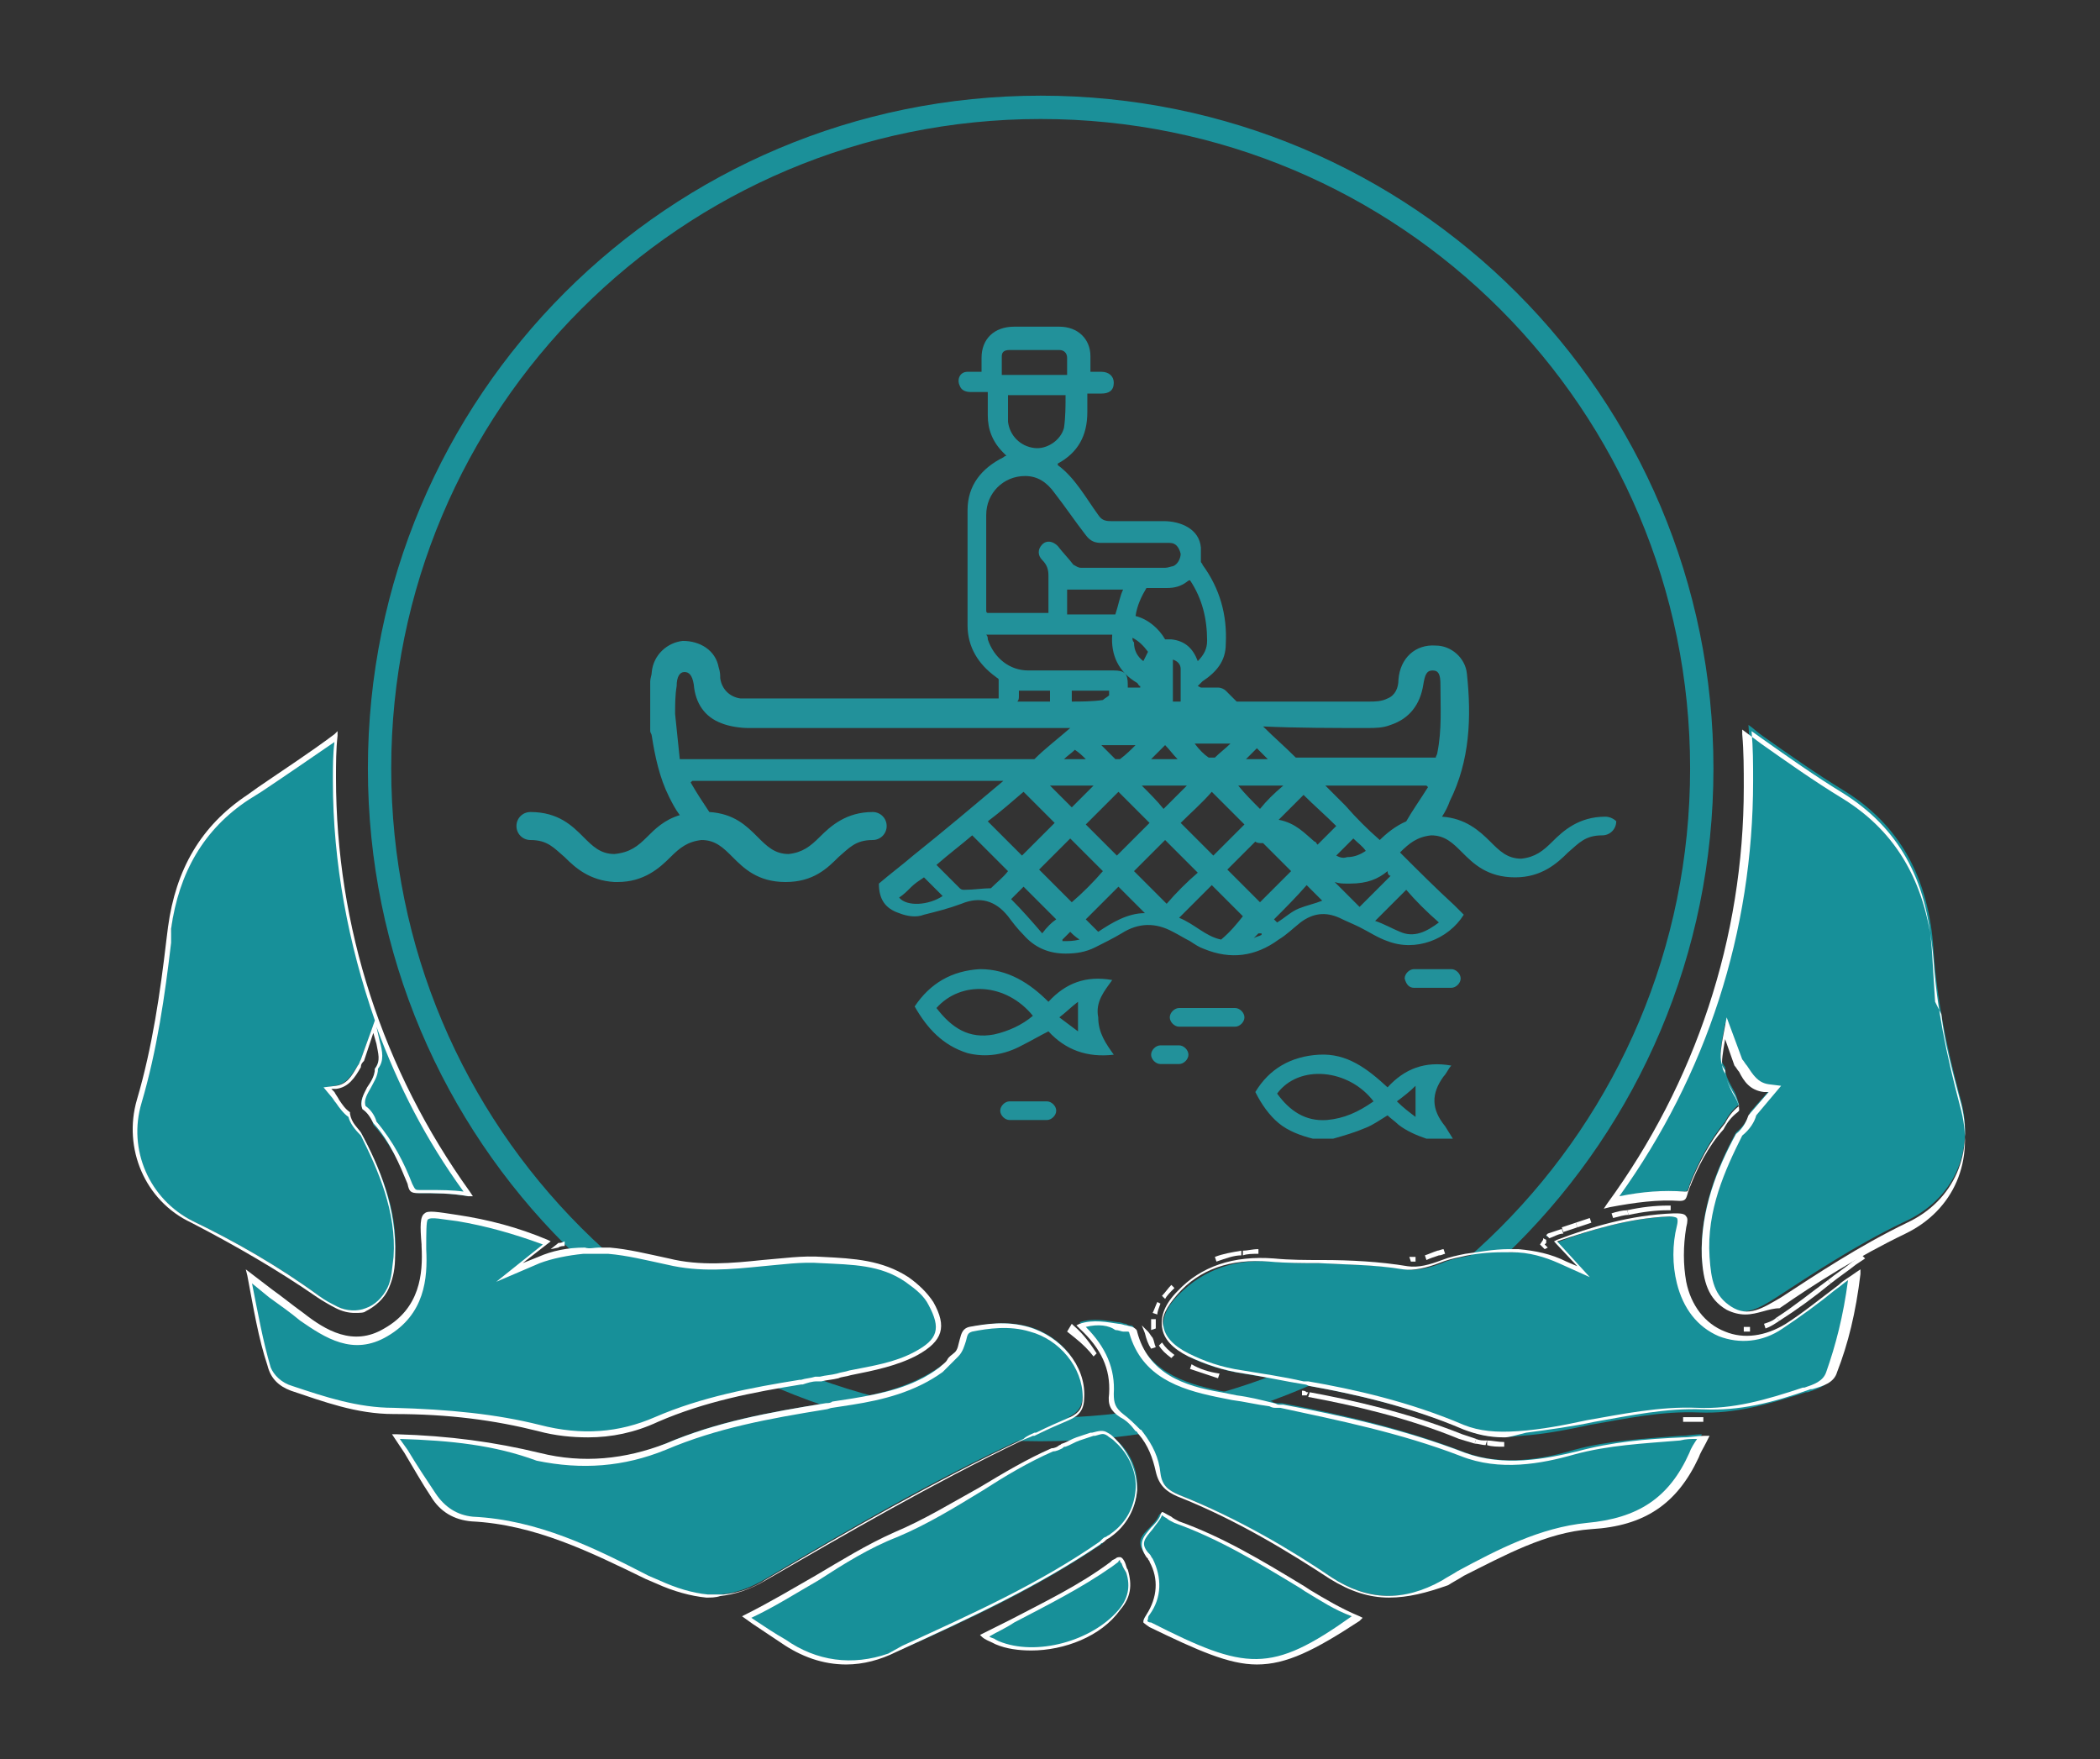 <svg version="1.1" id="Capa_1" xmlns="http://www.w3.org/2000/svg" x="0" y="0" viewBox="0 0 135 113.1" style="enable-background:new 0 0 135 113.1" xml:space="preserve"><rect x="0" y="0" width="135" height="113.1" fill="#333333" stroke="none"/><style>.st0{fill:#22919a}.st2{fill:#179099}.st3{fill:#fff}</style><path class="st0" d="M92.8 69.2c.2-.2.3-.5.5-.7-1.7-.3-3 .2-4.1 1.4-1.3-1.2-2.6-2.2-4.4-2.1-1.8.1-3.2.9-4.1 2.4.4.8.9 1.5 1.5 2s1.4.8 2.2 1h1.3c.7-.2 1.4-.4 2.1-.7.5-.2.9-.5 1.4-.8.2.2.5.4.7.6.5.4 1.2.7 1.8.9h1.7c-.2-.3-.3-.5-.5-.8-.9-1.1-.9-2.1-.1-3.2M85.3 72c-1.4.1-2.4-.6-3.2-1.7 1.4-1.9 4.6-1.6 6.2.5-1 .7-1.9 1.1-3 1.2m5.7-.2c-.4-.3-.8-.6-1.2-1 .4-.3.8-.6 1.2-1v2zM71.5 63c-1.7-.3-3 .2-4.1 1.4-1.2-1.2-2.6-2.1-4.4-2.1-1.8.1-3.2.9-4.2 2.4.8 1.4 1.8 2.5 3.4 3 1.2.3 2.4.1 3.5-.5.6-.3 1.1-.6 1.7-.9 1.1 1.2 2.5 1.7 4.2 1.5-.5-.7-1-1.4-1-2.4-.2-1 .4-1.7.9-2.4m-7.6 3.5c-1.6.3-2.7-.4-3.7-1.7 1.6-1.8 4.5-1.6 6.2.5-.7.6-1.6 1-2.5 1.2m5.4-.2-1.2-.9c.4-.3.8-.7 1.2-1v1.9zM75.8 66h3.6c.3 0 .6-.3.6-.6s-.3-.6-.6-.6h-3.6c-.3 0-.6.3-.6.6s.3.6.6.6M90.9 63.5h2.4c.3 0 .6-.3.6-.6s-.3-.6-.6-.6h-2.4c-.3 0-.6.3-.6.6.1.4.3.6.6.6M64.3 71.4c0 .3.3.6.6.6h2.4c.3 0 .6-.3.6-.6s-.3-.6-.6-.6h-2.4c-.3 0-.6.3-.6.6M74.6 68.4h1.2c.3 0 .6-.3.6-.6s-.3-.6-.6-.6h-1.2c-.3 0-.6.3-.6.6s.3.6.6.6M103.2 52.5c-1.7 0-2.7.9-3.4 1.6-.6.6-1.1 1-2 1.1-.9 0-1.4-.5-2-1.1-.7-.7-1.6-1.5-3.1-1.6.2-.3.4-.7.5-1 1.3-2.6 1.4-5.4 1.1-8.2-.1-1-1-1.8-2-1.8-1.3-.1-2.3.8-2.4 2.2 0 .5-.2 1-.7 1.2-.4.2-.8.2-1.2.2h-8.5l-.7-.7c-.1-.1-.3-.2-.5-.2h-1.1l-.2-.1.3-.3c.9-.6 1.5-1.3 1.5-2.4.1-1.9-.4-3.6-1.5-5.1 0-.1-.1-.1-.1-.2v-.9c-.1-1.2-1.3-1.7-2.4-1.7h-3.4c-.4 0-.6-.1-.8-.4-.8-1.1-1.5-2.4-2.6-3.2v-.1c1.3-.7 1.9-1.8 1.9-3.3v-1.2h.9c.5 0 .8-.2.8-.7 0-.4-.3-.7-.8-.7h-.7v-1c0-1.1-.8-1.9-2-1.9h-2.9c-1.3 0-2.1.8-2.1 2v.9h-.9c-.5 0-.7.5-.5.9.1.3.4.4.7.4h1.1v1.5c0 .9.3 1.7 1 2.4l.2.2c-.1 0-.2.1-.2.1-1.4.7-2.3 1.8-2.3 3.4v7.4c0 1.4.7 2.5 1.8 3.3.1.1.2.1.2.2v1.2H47.6c-.7-.1-1.2-.6-1.3-1.3 0-.2 0-.4-.1-.7-.2-1.1-1.2-1.7-2.3-1.7-1 .1-1.9.9-2 2 0 .2-.1.4-.1.6V47c0 .1.1.2.1.3.2 1.3.5 2.7 1.1 3.9.2.4.4.8.7 1.2-1 .3-1.6.9-2.1 1.4-.6.6-1.1 1-2.1 1.1-.9 0-1.4-.5-2-1.1-.7-.7-1.6-1.6-3.4-1.6-.5 0-.9.4-.9.9s.4.9.9.9c1.1 0 1.5.5 2.2 1.1.7.7 1.6 1.5 3.2 1.6h.2c1.7 0 2.7-.9 3.4-1.6.6-.6 1.1-1 2-1.1.9 0 1.4.5 2 1.1.7.7 1.6 1.6 3.4 1.6s2.7-.9 3.4-1.6c.7-.6 1.1-1.1 2.2-1.1.5 0 .9-.4.9-.9s-.4-.9-.9-.9c-1.7 0-2.7.9-3.4 1.6-.6.6-1.1 1-2 1.1-.9 0-1.4-.5-2-1.1-.7-.7-1.5-1.5-3.1-1.6-.4-.6-.8-1.2-1.2-1.9l.1-.1h20c-1.9 1.6-3.8 3.2-5.8 4.8-.7.6-1.5 1.2-2.2 1.8 0 1 .4 1.6 1.3 1.9.5.2 1.1.3 1.6.1.8-.2 1.6-.4 2.4-.7 1.2-.5 2.2-.2 3 .8.3.4.6.8 1 1.2.7.8 1.6 1.2 2.7 1.2.7 0 1.3-.1 1.9-.4.6-.3 1.2-.6 1.7-.9 1.1-.7 2.2-.7 3.3-.1.4.2.7.4 1.1.6.3.2.6.4.9.5 1.7.7 3.3.5 4.8-.6.5-.3.9-.7 1.4-1.1.8-.6 1.6-.7 2.5-.3.4.2.9.4 1.3.6.6.3 1.2.7 1.8.9 1.8.7 3.9-.1 4.9-1.7l-.6-.6c-1.2-1.1-2.3-2.2-3.5-3.4.6-.6 1.1-1 2-1.1.9 0 1.4.5 2 1.1.7.7 1.6 1.6 3.4 1.6 1.7 0 2.7-.9 3.4-1.6.7-.6 1.1-1.1 2.2-1.1.5 0 .9-.4.9-.9.1.1-.2-.3-.7-.3M85.9 55l1.1-1.1c.3.3.6.5.8.8-.3.2-.7.4-1.2.4-.3.1-.5 0-.7-.1M83 56l-2 2-2.1-2.1 1.8-1.8c.1.1.3.1.4.1h.1L83 56m-13.2-3 2.1-2.1 2 2-2.1 2.1-2-2m1.1 3c-.6.7-1.3 1.4-2 2l-2.1-2.1 2-2 2.1 2.1m-2-10.9v-.7h2.4v.3c-.1.1-.3.2-.4.3-.7.1-1.4.1-2 .1m2.8-5.6h-3.1v-1.6h3.6c-.2.4-.3 1-.5 1.6m1.1 1.5c.4.2.7.5 1 .9l-.3.6c-.4-.3-.6-.7-.6-1.2-.1-.1-.1-.2-.1-.3m17.6 11.8c-.7.3-1.3.8-1.7 1.2-.8-.7-1.5-1.4-2.2-2.2l-1.3-1.3h6.5l.1.1c-.5.8-1 1.5-1.4 2.2m-5.9 1.3c-.6-.5-1.2-1.2-2.3-1.4l1.6-1.6c.7.7 1.4 1.3 2.1 2l-1.2 1.2c-.1-.1-.1-.2-.2-.2M81 52c-.5-.5-1-1-1.4-1.5h2.9c-.6.5-1.1 1-1.5 1.5m-9.3-3.2-.9-.9H73c-.3.3-.6.6-1 .9h-.3zm5.1-1h2.3c-.3.3-.7.6-1 .9h-.4c-.3-.2-.6-.5-.9-.9m3.3 1 .7-.7.7.7h-1.4zm-4.4 0H74l.9-.9c.3.3.5.6.8.9m-5.9 0h-1.4c.2-.2.5-.4.7-.6.3.2.5.4.7.6m3.6 1.7h2.9L74.8 52c-.4-.5-.9-1-1.4-1.5m4.5.4L80 53l-2 2-2.1-2.1c.6-.6 1.4-1.3 2-2m10-4.1c.5 0 1 0 1.5-.2 1.2-.4 1.9-1.3 2.1-2.6.1-.6.2-.9.6-.9.4 0 .5.3.5.9 0 1.5.1 2.9-.2 4.4 0 .1-.1.2-.1.3h-9c-.7-.7-1.4-1.3-2.1-2 2.2.1 4.5.1 6.7.1m-12.5-1.7v-2.7c.3.1.5.3.5.6v2.1h-.5m2.2-3.9c0 .5-.2.9-.6 1.3-.3-.8-.8-1.3-1.7-1.4h-.4c-.4-.7-1.1-1.3-1.9-1.5.1-.7.4-1.3.7-1.8H75c.5 0 .9-.1 1.3-.4 0 0 .1-.1.2-.1.8 1.2 1.1 2.5 1.1 3.9m-9.2-13.7c-.2.8-1.1 1.4-1.9 1.3-.9-.1-1.6-.8-1.7-1.7v-1.7h3.7c0 .7 0 1.4-.1 2.1m-4-3.4v-1.2c0-.3.2-.4.5-.4h3.2c.3 0 .5.2.5.5v1.1h-4.2zm-1 15.1v-6.1c0-1.4 1.1-2.5 2.5-2.5.8 0 1.4.4 1.9 1.1.7.9 1.3 1.8 2 2.7.3.4.6.5 1 .5h4.4c.4 0 .6.3.7.7 0 .3-.2.7-.5.8-.1 0-.3.1-.5.1h-5.4c-.2 0-.3-.1-.5-.2-.3-.4-.7-.8-1-1.2-.3-.3-.7-.4-1-.1-.3.3-.3.7 0 1 .3.3.4.6.4 1v2.4h-3.9c-.1 0-.1-.1-.1-.2m.1 1.9c0-.1 0-.2-.1-.3h8.1c-.1 1.3.4 2.4 1.6 3.1.1.1.1.2.2.2v.1h-.8V44c0-.7-.2-.9-.9-.9h-5.5c-1.2 0-2.2-.8-2.6-2m2 3.6v-.3h2v.7h-2.1c.1-.1.1-.2.1-.4m-21.8 4.1c-.1-1-.2-1.9-.3-2.9 0-.6 0-1.2.1-1.8 0-.6.2-.9.5-.9s.5.2.6.8c.1 1.2.7 2.1 1.8 2.5.5.2 1.2.3 1.7.3h20.7c-.8.7-1.6 1.3-2.3 2H43.7zm26.6 1.7-1.4 1.4-1.4-1.4h2.8zm-4.5.4 2 2-2.1 2.1-2.2-2.2c.8-.6 1.6-1.3 2.3-1.9m-8 6.8c.3-.2.5-.4.8-.7.2-.2.5-.4.8-.6l1.2 1.2c-.9.6-2.3.7-2.8.1m5.9-.6c-.5 0-1.1.1-1.7.1-.1 0-.2 0-.3-.1l-1.5-1.5c.8-.7 1.6-1.3 2.3-1.9l2.3 2.3c-.3.4-.7.7-1.1 1.1M67 60c-.6-.7-1.3-1.5-2-2.2l.8-.8 2.1 2.1c-.3.2-.6.5-.9.9m1.3.5v-.1l.5-.5c.2.2.3.3.6.5-.4.1-.7.1-1.1.1m2.3-.6-.8-.8 2.1-2.1 1.7 1.7c-1.1 0-2.1.6-3 1.2m4.4-1.8L72.9 56l2-2 2.1 2.1c-.7.6-1.4 1.3-2 2m3.5 2.3c-1-.2-1.7-1-2.7-1.4l2.1-2.1 2 2c-.4.5-.8 1-1.4 1.5m2.1-.1.3-.3h.2v.1c-.2.1-.3.1-.5.2m2.9-1.9c-.5.2-.9.6-1.4.9l-.2-.2c.7-.7 1.4-1.4 2.1-2.2l1 1c-.5.2-1 .3-1.5.5m9 .9c-.8.6-1.6 1-2.5.6-.5-.2-1-.5-1.6-.7l2-2c.6.7 1.3 1.4 2.1 2.1m-3.1-3-2 2-1.6-1.6c.3.1.5.1.8.1h.2c1.1 0 1.8-.3 2.4-.8 0 .2.1.3.2.3"/><path d="M109.4 49.4c0 23.5-19 42.5-42.5 42.5s-42.5-19-42.5-42.5 19-42.5 42.5-42.5 42.5 19 42.5 42.5z" style="fill:none;stroke:#1b9099;stroke-width:1.5;stroke-miterlimit:10"/><path class="st2" d="M21.7 84c.6.3 1.3.4 1.9.1.6-.2 1.1-.7 1.4-1.4.3-.6.3-1.3.4-2 .2-3-1-5.6-2.2-7.9-.3-.3-.7-.7-.8-1.2-.3-.2-.6-.5-.8-.9-.1-.2-.2-.3-.3-.4l-.3-.4.5-.1c.8-.1 1.1-.7 1.5-1.3.1-.1.2-.3.2-.4l.8-2.2.2 1c.2.7.3 1.2-.1 1.8 0 .5-.3.9-.5 1.3-.3.5-.5.8-.3 1.3.3.2.6.5.7 1 1.1 1.2 1.8 2.7 2.3 3.9.2.4.2.5.6.5 1 0 2.1 0 3.2.2-5.6-7.8-8.6-17-8.6-26.7 0-.9 0-1.8.1-2.7-1.6 1.2-3.3 2.3-4.9 3.4l-.7.4c-2.9 2-4.6 4.7-5 8.4l-.1.8c-.4 3.4-.8 6.9-1.9 10.3-.9 3.1.5 6.3 3.4 7.7 2.7 1.3 5.5 2.9 8.1 4.8.3.3.7.5 1.2.7"/><path class="st3" d="M22.8 84.4c-.4 0-.8-.1-1.2-.3-.4-.2-.9-.5-1.2-.7-2.6-1.8-5.4-3.4-8.1-4.8-3-1.4-4.4-4.8-3.5-7.9 1-3.4 1.5-6.9 1.9-10.3l.1-.8c.5-3.7 2.1-6.5 5.1-8.5l.7-.5c1.6-1.1 3.3-2.2 4.9-3.4l.2-.2v.3c-.1.9-.1 1.8-.1 2.7 0 9.6 3 18.8 8.6 26.6l.2.3h-.3c-1.1-.2-2.1-.2-3.2-.2-.5 0-.6-.1-.7-.6-.5-1.2-1.1-2.7-2.2-3.9-.2-.4-.4-.7-.7-.9-.2-.5.1-1 .3-1.4.2-.3.5-.7.5-1.2.4-.5.2-1 .1-1.6l-.2-.7-.6 1.8c-.1.1-.2.2-.2.4-.4.7-.8 1.3-1.6 1.4h-.3l.2.2c.1.2.2.3.3.5.2.3.4.6.7.8v.1c.1.6.5.9.7 1.2 1.2 2.2 2.3 4.9 2.2 7.9 0 .8-.1 1.4-.4 2.1-.3.7-.9 1.2-1.5 1.5-.1.1-.4.1-.7.1m-1.3-36.7c-1.6 1.1-3.2 2.2-4.7 3.2l-.8.5c-2.9 1.9-4.5 4.7-5 8.3v.9c-.4 3.4-.9 6.9-1.9 10.3-.9 3 .5 6.2 3.3 7.6 2.7 1.3 5.5 2.9 8.1 4.8.4.3.8.5 1.2.7.6.3 1.3.3 1.8.1.6-.2 1.1-.7 1.4-1.3.3-.6.3-1.3.4-2 .2-2.9-1-5.6-2.1-7.8-.4-.4-.7-.8-.8-1.2-.3-.2-.6-.6-.8-.9-.1-.1-.2-.3-.3-.4l-.5-.6.8-.1c.7-.1 1-.6 1.4-1.3.1-.1.1-.2.2-.4l.9-2.5c-1.7-4.9-2.7-10.1-2.7-15.4 0-.9 0-1.7.1-2.5m6.1 28.8c.7 0 1.5 0 2.2.1-2.4-3.3-4.2-6.8-5.6-10.6l.2.9c.2.7.3 1.3-.1 1.8 0 .5-.3.9-.5 1.3-.3.5-.4.8-.3 1.1.3.2.6.6.7 1 1.1 1.3 1.8 2.7 2.3 4 .2.4.2.4.5.4h.6"/><path class="st2" d="M18.7 89.2c2.1.7 4.2 1.4 6.6 1.5 3.6.1 6.6.4 9.3 1.1 2.7.7 5.2.5 7.5-.5 3-1.3 6.2-1.9 9.3-2.4h.1c.3-.1.6-.1.9-.2h.3c.4-.1.7-.1 1.1-.2.3-.1.5-.1.8-.2 1.5-.3 2.9-.5 4.3-1.3 1.5-.8 1.8-1.7.9-3.2-.3-.6-.8-1.1-1.5-1.5-1.6-1.1-3.5-1.2-5.4-1.3-1.3-.1-2.6.1-3.8.2-2 .2-4 .4-6.1-.1-1.4-.3-2.6-.6-3.8-.7h-1.6c-1 .1-2 .3-2.9.6l-1.9.8 2.4-1.9c-2-.8-3.9-1.3-5.8-1.6-1.1-.2-1.8-.3-2-.1-.2.2-.2.8-.1 1.9v.1c.1 1.8-.1 4.1-2.5 5.4-2.2 1.2-3.9.1-5.4-1-.8-.6-1.7-1.3-2.6-2L16 82c.4 2.1.7 3.9 1.3 5.8.2.7.7 1.2 1.4 1.4"/><path class="st3" d="M37.8 92.4c-1 0-2.1-.1-3.2-.4-2.8-.7-5.7-1.1-9.3-1.1-2.4 0-4.5-.8-6.6-1.5-.8-.3-1.3-.8-1.5-1.6-.6-1.8-.9-3.7-1.3-5.8l-.1-.4 1.7 1.3c.7.5 1.3 1 2 1.5 1.4 1.1 3.2 2.2 5.2 1 2.3-1.3 2.5-3.5 2.4-5.3V80c-.1-1.2-.1-1.8.2-2 .2-.2.8-.1 2.1.1 2 .3 3.9.8 5.8 1.6l.2.1-1.8 1.4 1-.4c.9-.4 1.9-.6 3-.6.3.1.6 0 .9 0h.7c1.2.1 2.4.4 3.8.7 2 .5 4.1.3 6 .1 1.3-.1 2.6-.3 3.9-.2 2 .1 3.8.2 5.5 1.3.7.5 1.2 1 1.6 1.6.9 1.6.6 2.5-1 3.4-1.3.7-2.8 1-4.3 1.3-.3.1-.6.1-.8.2-.4.1-.7.1-1.1.2h-.3c-.3 0-.6.1-.9.2h-.1c-3.1.5-6.2 1.1-9.2 2.4-1.5.7-3 1-4.5 1m-19-3.3c2.1.7 4.2 1.4 6.5 1.4 3.6.1 6.6.4 9.4 1.1 2.7.7 5.1.5 7.4-.5 3-1.3 6.2-1.9 9.3-2.4h.1c.3-.1.6-.1.9-.2h.3c.4-.1.7-.1 1.1-.2.3-.1.5-.1.8-.2 1.5-.3 2.9-.5 4.2-1.2 1.5-.8 1.7-1.5.9-3-.3-.6-.8-1-1.5-1.5-1.6-1.1-3.4-1.1-5.4-1.2-1.3-.1-2.6.1-3.8.2-2 .2-4 .4-6.1-.1-1.4-.3-2.6-.6-3.8-.7h-1.6c-1 .1-2 .3-2.8.6l-2.8 1.2 3-2.4c-1.9-.7-3.7-1.2-5.5-1.5-.9-.1-1.7-.3-1.9-.1-.1.1-.1.9-.1 1.8v.1c.1 1.9-.1 4.2-2.5 5.6-2.2 1.3-4 .1-5.6-1-.6-.5-1.3-1-2-1.5l-1.1-.9c.4 2 .7 3.7 1.2 5.4.2.5.7 1 1.4 1.2z"/><path class="st2" d="M36 80c.1 0 .3-.1.4-.1-.2.1-.3.1-.4.1z"/><path class="st3" d="m35.4 80.3.5-.4c.1 0 .2 0 .4-.1v.3c-.1 0-.3 0-.4.1l-.5.1z"/><path class="st2" d="M66.2 85.3c-1.4-.4-2.7-.2-3.8 0-.4.1-.4.3-.5.7-.1.3-.2.7-.4.9-.1.1-.3.2-.4.4-.2.2-.3.4-.6.5-1.8 1.3-3.9 1.8-5.7 2.1l-1.3.2c-.1 0-.3.1-.4.1-3.7.6-7.1 1.2-10.3 2.6-2.6 1.1-5.4 1.3-8.2.7-2.9-.7-5.8-1-9.2-1.2l.6 1c.6 1 1.2 1.9 1.8 2.8.6 1 1.4 1.5 2.5 1.5 4.1.2 7.7 2 11.2 3.7l.7.3c1.1.5 2.1.8 3.1.9h1c1-.1 1.9-.4 2.9-1 5.2-3.1 10.7-6.3 16.5-9 .2-.2.5-.3.7-.4h.1c.8-.4 1.5-.7 2.2-1 .6-.3.9-.7.9-1.4.1-2-1.4-3.8-3.4-4.4"/><path class="st3" d="M45.4 102.7c-1-.1-2.1-.4-3.2-.9l-.7-.3c-3.5-1.7-7.1-3.5-11.2-3.7-1.1-.1-2-.6-2.6-1.6-.6-.9-1.1-1.8-1.7-2.8l-.8-1.2h.3c3.4.1 6.3.5 9.2 1.2 2.8.7 5.5.4 8.1-.6 3.3-1.4 6.6-2 10.3-2.6.1 0 .3 0 .4-.1l1.3-.2c1.8-.3 3.9-.7 5.6-2 .2-.2.4-.3.5-.5.1-.2.3-.3.4-.4.3-.2.3-.6.4-.9.1-.4.2-.7.6-.8 1.1-.2 2.4-.4 3.8 0 2.1.6 3.7 2.5 3.6 4.5 0 .8-.3 1.2-1 1.5-.7.3-1.4.6-2.2 1h-.1c-.2.1-.5.2-.7.3-5.8 2.8-11.3 6-16.5 9-1 .6-2 .9-2.9 1-.3.1-.6.1-.9.1M25.7 92.5l.5.7c.6 1 1.2 1.9 1.8 2.8.6.9 1.4 1.4 2.4 1.5 4.2.2 7.8 2 11.3 3.8l.7.3c1.1.5 2.1.8 3.1.9h1c1-.1 1.9-.4 2.8-1 5.2-3.1 10.8-6.3 16.5-9 .2-.2.5-.3.7-.4h.1c.8-.4 1.5-.7 2.2-1 .6-.3.8-.6.8-1.3 0-1.9-1.5-3.7-3.4-4.2-1.3-.4-2.7-.2-3.7 0-.3.1-.3.2-.4.6-.1.3-.2.7-.5 1l-.4.4-.6.6c-1.8 1.3-3.9 1.8-5.8 2.1l-1.3.2c-.1 0-.3.1-.4.1-3.7.6-7 1.2-10.3 2.6-2.7 1.1-5.4 1.3-8.3.7-2.7-1-5.5-1.3-8.8-1.4"/><path class="st2" d="M71.4 98.7c1-.7 1.6-1.7 1.7-2.9.1-1.2-.4-2.4-1.3-3.2l-.1-.1c-.1-.1-.3-.2-.4-.3-.3-.2-.5-.2-.9 0h-.1l-.9.3c-.3.1-.6.3-.9.4-.1 0-.1.1-.2.1-.2.1-.4.2-.6.2-1.6.7-3.1 1.6-4.5 2.5-1.8 1.1-3.6 2.1-5.5 3-1.8.7-3.4 1.7-5.1 2.8-1.4.9-2.9 1.8-4.5 2.5.2.1.3.2.5.3l1.8 1.2c2.3 1.5 4.8 1.8 7.4.6 4.5-2 9-4.1 13.1-6.9v-.1c.1-.1.3-.3.5-.4m-13.6 7.1c-.3.1-.6.3-1 .4l1.1-.4h-.1"/><path class="st3" d="M54.4 107c-1.5 0-2.9-.5-4.2-1.4l-1.8-1.2-.7-.5.2-.1c1.6-.8 3.1-1.7 4.5-2.5 1.7-1 3.3-2 5.1-2.8 1.9-.8 3.7-1.9 5.5-2.9 1.5-.9 3-1.8 4.6-2.5.2 0 .4-.1.5-.2.1 0 .1-.1.2-.1.3-.1.6-.3.9-.4l.9-.3h.1c.4-.1.7-.2 1 0 .2.1.3.2.4.3l.1.1c.9.9 1.4 2.1 1.4 3.3-.1 1.2-.7 2.3-1.7 3-.1.1-.2.1-.3.2-.1.1-.2.2-.3.2l-.1.1c-4 2.7-8.3 4.7-13.1 6.9-1 .5-2.1.8-3.2.8m3.6-1.2c4.6-2.1 8.8-4 12.7-6.7l.1-.1c.1-.1.2-.2.3-.2.1-.1.2-.1.3-.2 1-.7 1.5-1.7 1.6-2.8.1-1.1-.4-2.3-1.3-3.1l-.1-.1c-.1-.1-.3-.2-.4-.3-.3-.2-.4-.1-.8 0h-.1l-.9.3c-.3.1-.6.3-.9.4-.1 0-.1 0-.2.1-.2.1-.4.2-.6.2-1.6.7-3.1 1.6-4.5 2.5-1.8 1.1-3.6 2.2-5.5 3-1.8.7-3.4 1.7-5.1 2.8-1.4.8-2.8 1.7-4.3 2.4l.3.2c.6.4 1.2.8 1.9 1.2 2 1.4 4.3 1.7 6.6.9"/><path class="st2" d="m72.4 101.1-.3-.6c-.1-.2-.2-.2-.2-.2s-.1 0-.2.1l-.3.2c-2 1.4-4.2 2.6-6.4 3.7l-1.8.9c.2.2.4.3.6.3.1 0 .1 0 .2.1 2.5 1 6.2 0 7.9-2 .7-.8.9-1.6.5-2.5"/><path class="st3" d="M66.3 106.1c-.8 0-1.6-.1-2.3-.4l-.2-.1c-.2-.1-.5-.2-.7-.4l-.1-.1.2-.1 1.8-.9c2.1-1.1 4.4-2.2 6.4-3.7l.1-.1.2-.1c.1-.1.2-.1.3-.1.1 0 .2.1.3.3.1.2.1.4.2.5.3 1 .2 1.8-.5 2.6-1.2 1.7-3.6 2.6-5.7 2.6m-2.7-.9c.1.1.3.1.4.2l.2.1c2.4 1 6 0 7.7-2 .6-.7.8-1.5.5-2.4-.1-.2-.2-.3-.3-.6-.1-.1-.1-.1-.1-.2 0 0-.1 0-.1.1l-.4.3c-2 1.4-4.2 2.5-6.3 3.6-.6.4-1.1.6-1.6.9"/><path class="st2" d="M73.9 104.5c6.3 3.1 7.8 3.4 13.3-.5-1.2-.4-2.2-1.1-3.2-1.7l-.3-.2c-2.8-1.7-5.3-3.2-8.1-4.2-.2-.1-.3-.2-.5-.3-.1-.1-.4-.3-.5-.3l-.1.1c-.1.3-.4.6-.6.8-.5.5-.9.9-.3 1.7l.1.1c.1.1.1.2.2.3.6 1.1.6 2.4-.2 3.5-.2.3-.2.4-.2.4.1 0 .1.1.4.3"/><path class="st3" d="M80.8 107c-1.8 0-3.8-.9-6.9-2.4-.3-.2-.4-.3-.4-.3 0-.1 0-.2.2-.5.7-1.1.8-2.3.2-3.4 0-.1-.1-.1-.1-.2l-.1-.1c-.6-.9-.2-1.3.3-1.9.2-.2.5-.5.6-.8 0-.1.1-.2.1-.2.1 0 .2.1.6.3.1.1.3.2.5.3 2.8 1 5.3 2.5 8.1 4.2l.3.2c1 .6 2 1.2 3.2 1.7l.2.1-.2.2c-2.9 1.9-4.7 2.8-6.6 2.8m-6.8-2.7c6.1 3.1 7.7 3.3 12.9-.4-1.1-.4-2-1-3-1.6l-.3-.2c-2.8-1.7-5.3-3.2-8.1-4.2-.2-.1-.4-.2-.5-.3-.2-.1-.3-.2-.3-.2-.1.3-.4.6-.6.9-.5.6-.8.9-.3 1.5l.1.1c.1.1.1.2.2.3.6 1.2.6 2.5-.2 3.6-.1.1-.1.2-.1.3-.1.1 0 .2.2.2"/><path class="st2" d="m68.9 85.4-.1.2.4.3c.5.4.9.8 1.2 1.2-.3-.5-.8-1.1-1.5-1.7"/><path class="st3" d="M70.3 87.2c-.3-.4-.7-.8-1.2-1.2l-.5-.4.3-.5.1.1c.7.6 1.1 1.2 1.5 1.8l-.2.2z"/><path class="st2" d="M71.5 89.5c0 .7.1 1 .7 1.4.4.3.7.6 1 1 .1 0 .1.1.2.2.6.7.9 1.6 1.1 2.5.2.9.6 1.2 1.3 1.5 3.8 1.5 7.2 3.6 9.8 5.3 2.3 1.5 4.7 1.6 7.3.2.3-.2.7-.4 1-.6 2.6-1.4 5.3-2.8 8.2-3 3.3-.3 5.4-1.7 6.7-4.6.1-.3.3-.6.5-1 0-.1.1-.1.1-.2-.5 0-.9.1-1.4.1-2.4.2-4.6.3-6.8.9-2 .6-4.7 1.1-7.2.1-3.9-1.5-7.9-2.4-11.6-3.1h-.3c-.1 0-.2 0-.3-.1-.8-.2-1.6-.3-2.4-.5l-1-.2c-2.4-.5-4.7-1.3-5.5-4 0-.1-.1-.2-.2-.2s-.2 0-.3-.1c-.2 0-.3-.1-.5-.1-.8-.1-1.6-.3-2.5 0 1.6 1.5 2.2 2.9 2.1 4.5"/><path class="st3" d="M89.3 102.7c-1.3 0-2.5-.4-3.8-1.2-2.6-1.7-6-3.8-9.8-5.3-.7-.3-1.2-.7-1.4-1.6-.2-.9-.5-1.7-1.1-2.4-.1-.1-.1-.2-.2-.2-.3-.4-.6-.7-1-.9-.6-.4-.8-.8-.7-1.5.1-1.6-.5-2.9-1.9-4.2l-.2-.2.2-.1c.9-.3 1.8-.1 2.5 0 .2 0 .4.1.5.1l.4.1c.2.1.3.2.3.3.7 2.7 3 3.5 5.4 3.9l1 .2c.8.1 1.6.3 2.4.5.1 0 .2.1.3.1h.3c3.8.7 7.8 1.6 11.7 3.1 2.5.9 5.1.4 7.2-.1 2.2-.6 4.4-.8 6.8-.9.5 0 .9-.1 1.4-.1h.3l-.2.4c-.2.4-.4.7-.5 1-1.4 3-3.5 4.4-6.9 4.6-2.9.2-5.6 1.7-8.2 3-.3.2-.7.4-1 .6-1.4.5-2.6.8-3.8.8M69.8 85.3c1.3 1.3 1.9 2.7 1.8 4.3 0 .6.1.9.6 1.3.4.3.7.6 1.1 1 .1 0 .1.1.2.2.6.8 1 1.6 1.1 2.6.1.8.5 1.1 1.2 1.4 3.8 1.5 7.3 3.6 9.8 5.3 2.3 1.5 4.6 1.6 7.1.2.3-.2.7-.4 1-.6 2.6-1.4 5.3-2.8 8.3-3.1 3.3-.3 5.3-1.6 6.6-4.5.1-.3.3-.6.5-.9-.4 0-.7 0-1.1.1-2.4.2-4.6.3-6.8.9-2.1.6-4.8 1.1-7.3.1-3.9-1.5-7.9-2.3-11.6-3.1H82c-.1 0-.2 0-.4-.1-.8-.1-1.6-.3-2.4-.4l-1-.2c-2.4-.5-4.8-1.3-5.6-4.1 0 0 0-.1-.1-.1h-.3c-.1 0-.3-.1-.5-.1-.4-.3-1.1-.4-1.9-.2"/><path class="st2" d="M74.1 86.6c-.1-.2-.2-.4-.2-.6 0-.1-.1-.3-.2-.4.1.4.3.7.4 1"/><path class="st3" d="M74 86.7c-.2-.3-.3-.6-.4-1l-.2-.5.4.4c.1.1.2.3.3.4.1.2.1.4.2.6l-.3.1z"/><path class="st2" d="m101.3 78.8.9-.3-.9.3"/><path class="st3" d="m101.4 78.9-.1-.3.9-.3.1.3-.9.3"/><path class="st2" d="m100.4 79.1-.9.3s-.1 0-.1.1c0 0 .1 0 .1-.1.4-.1.7-.2.9-.3"/><path class="st3" d="m99.6 79.6-.2-.2.1-.1.9-.3.1.3c-.3 0-.6.2-.9.3"/><path class="st2" d="m100.4 79.1.9-.3-.9.3"/><path class="st3" d="m100.5 79.2-.1-.3.9-.3.1.3-.9.3"/><path class="st2" d="m99.2 80 .1-.2v-.2.2l-.1.2.3.3-.3-.3z"/><path class="st3" d="M99.3 80.3 99 80l.2-.3v-.1l.2.1v.2l-.1.1.2.2-.2.1z"/><path class="st2" d="M103.7 78.1c.3-.1.7-.1 1-.2-.3.1-.7.2-1 .2"/><path class="st3" d="m103.7 78.3-.1-.3c.3-.1.7-.2 1-.2l.1.3c-.3 0-.6.1-1 .2"/><path class="st2" d="M114.3 84.8c1.1-.7 2.2-1.6 3.3-2.4-1.1.9-2.2 1.7-3.3 2.4"/><path class="st3" d="m114.4 84.9-.2-.2c1.1-.7 2.2-1.6 3.3-2.4l.2.2c-1.1.9-2.2 1.7-3.3 2.4"/><path class="st2" d="m119.8 80.7-.6.4c-.6.4-1.1.8-1.6 1.2.5-.4 1.1-.8 1.6-1.2l.6-.4z"/><path class="st3" d="m117.7 82.5-.2-.2c.5-.4 1.1-.8 1.6-1.2l.6-.4.2.2-.6.4c-.5.4-1.1.8-1.6 1.2"/><path class="st2" d="M113.5 85.2c.3-.1.6-.3.9-.4-.4.2-.7.3-.9.4"/><path class="st3" d="m113.5 85.4-.1-.3c.3-.1.6-.2.8-.4l.2.2c-.3.2-.6.4-.9.5"/><path class="st2" d="M118 82.8c-1.1.9-2.2 1.7-3.4 2.5-1.3.8-2.7 1-4 .5-1.3-.5-2.3-1.7-2.6-3.3-.3-1.2-.3-2.4 0-3.6.1-.4 0-.5 0-.6 0-.1-.2-.1-.6-.1-2.7.1-5.3.9-7.4 1.7l1.8 1.9-1.4-.6c-1-.4-1.9-.7-3-.7h-.6c-1 0-1.9.1-2.7.3-.5.1-1 .2-1.4.4-.8.3-1.6.5-2.3.4-1.8-.3-3.6-.3-5.4-.4-1 0-2.1 0-3.1-.1-2.5-.2-4.5.5-6.1 2.1-.8.8-1.1 1.5-1 2.2.1.7.7 1.3 1.6 1.8 1 .5 2.2.9 3.5 1.1 1.2.2 2.6.4 3.9.7.1 0 .2 0 .3.1h.1c2.8.5 6.4 1.3 10 2.8 1 .4 2.1.6 3.6.4 1.5-.1 3-.4 4.4-.7 2.3-.4 4.6-.9 7-.8 2.3.1 4.4-.5 6.9-1.3h.1c.6-.2 1.3-.4 1.5-1 .7-1.8 1.1-3.8 1.5-6.3-.5.1-.9.4-1.2.6"/><path class="st3" d="M96.7 92.4c-1 0-1.8-.2-2.6-.5-3.5-1.5-7.1-2.3-9.9-2.8-.1 0-.2-.1-.3-.1-1.3-.2-2.6-.5-3.9-.7-1.4-.2-2.5-.6-3.6-1.1-1-.5-1.6-1.1-1.7-1.9-.1-.7.2-1.5 1-2.3 1.5-1.6 3.6-2.3 6.2-2.1 1 .1 2.1.1 3.1.1 1.8 0 3.7.1 5.5.4.7.1 1.4-.1 2.2-.4.5-.2 1-.3 1.5-.4.8-.1 1.8-.3 2.8-.3h.6c1.1.1 2.1.3 3.1.8l.7.3-1.5-1.6.2-.1c2.1-.8 4.7-1.6 7.5-1.7.4 0 .7 0 .8.2.1.1.1.3 0 .7-.2 1.2-.2 2.4 0 3.5.3 1.5 1.2 2.7 2.5 3.2 1.2.5 2.6.3 3.9-.5 1.1-.7 2.2-1.6 3.4-2.5.3-.3.7-.5 1.1-.8l.3-.2v.3c-.3 2.5-.8 4.5-1.5 6.3-.2.7-.9.9-1.6 1.1h-.1c-2.5.9-4.6 1.4-6.9 1.3-2.4-.1-4.7.4-7 .8-1.4.3-2.9.5-4.4.7-.8.2-1.1.3-1.4.3m-12.6-3.6c2.9.5 6.5 1.3 10 2.8 1 .4 2.1.5 3.5.4 1.5-.1 3-.4 4.4-.7 2.3-.4 4.7-.9 7.1-.8 2.3.1 4.4-.5 6.8-1.3h.1c.6-.2 1.2-.4 1.4-1 .6-1.7 1.1-3.6 1.4-5.9-.3.2-.5.4-.8.6-1.1.9-2.2 1.7-3.4 2.5-1.3.9-2.8 1-4.1.5-1.4-.6-2.3-1.8-2.7-3.4-.3-1.2-.3-2.5 0-3.7.1-.4 0-.5 0-.5s-.1-.1-.5-.1c-2.6.1-5.1.9-7.2 1.6l2.1 2.3-2-.9c-.9-.4-1.9-.7-3-.7h-.6c-.9 0-1.9.1-2.7.3-.5.1-.9.2-1.4.4-.8.3-1.6.5-2.3.4-1.8-.3-3.6-.3-5.4-.4-1 0-2.1 0-3.2-.1-2.5-.2-4.5.5-5.9 2.1-.7.8-1.1 1.5-.9 2.1.1.6.6 1.2 1.6 1.7s2.1.9 3.5 1.1c1.2.2 2.6.4 3.9.7h.3"/><path class="st2" d="M92.8 80.5c-.1 0-.3.1-.4.1-.3.1-.5.2-.8.3.3-.1.5-.2.8-.3.2 0 .3-.1.4-.1"/><path class="st3" d="m91.7 81-.1-.3c.3-.1.5-.2.8-.3.1 0 .3-.1.4-.1l.1.3c-.1 0-.2.1-.4.1-.3.1-.6.2-.8.3"/><path class="st2" d="M107.5 77.6h-.2.2"/><path class="st3" d="m104.7 78.1-.1-.3c.9-.2 1.8-.3 2.6-.3h.2v.3h-.2c-.7 0-1.6.1-2.5.3"/><path class="st2" d="M112.6 85.5h-.4.4"/><path class="st3" d="M112.1 85.6v-.3h.4v.3h-.4"/><path class="st2" d="M84.1 89.6c2.8.5 6.3 1.3 9.7 2.7.3.1.6.2 1 .3-.3-.1-.7-.2-1-.3-3.3-1.4-6.9-2.2-9.7-2.7"/><path class="st3" d="M94.8 92.8c-.3-.1-.7-.2-1-.3-3.4-1.4-7-2.2-9.7-2.7l.1-.3c2.7.5 6.3 1.3 9.8 2.7l.9.3-.1.3z"/><path class="st2" d="m78.3 88.5-1.8-.6 1.8.6"/><path class="st3" d="m78.3 88.6-1.8-.6.1-.3c.5.3 1.1.5 1.8.6l-.1.3z"/><path class="st2" d="M84 89.6c-.1 0-.2-.1-.3-.1.1 0 .2 0 .3.1h.1-.1z"/><path class="st3" d="M84 89.7H83.7v-.3c.1 0 .2 0 .3.1h.1l-.1.2z"/><path class="st2" d="M95.5 92.8c-.2 0-.5-.1-.7-.1.3 0 .5 0 .7.1"/><path class="st3" d="M95.5 92.9c-.2 0-.5-.1-.7-.1l.1-.3c.2.1.4.1.7.1l-.1.3z"/><path class="st2" d="M90.7 81h.5-.5"/><path class="st3" d="m90.7 81.1-.1-.3h.4v.3h-.3"/><path class="st2" d="M109.1 91.3h-.9 1.4-.5"/><path class="st3" d="M109.5 91.4h-1.3v-.3h1.3v.3c.1 0 .1 0 0 0"/><path class="st2" d="M95.5 92.8c.4 0 .7.1 1.1.1-.3-.1-.7-.1-1.1-.1"/><path class="st3" d="M96.7 93c-.4 0-.8 0-1.1-.1v-.3c.3 0 .7.1 1.1.1v.3z"/><path class="st2" d="M74.6 86.4c.2.3.5.6.8.8-.4-.2-.6-.5-.8-.8"/><path class="st3" d="M75.3 87.3c-.4-.3-.6-.5-.8-.8l.2-.2c.2.3.4.5.8.8l-.2.2z"/><path class="st2" d="M78.2 80.9c.5-.2 1.1-.3 1.7-.4-.6.1-1.2.2-1.7.4"/><path class="st3" d="m78.2 81.1-.1-.3c.5-.2 1.1-.3 1.7-.4v.3c-.5 0-1 .2-1.6.4 0-.1 0-.1 0 0"/><path class="st2" d="M74.7 83.5c.2-.2.4-.5.6-.7-.2.2-.4.4-.6.7"/><path class="st3" d="m74.9 83.5-.2-.2c.2-.2.4-.5.6-.7l.2.2c-.3.3-.5.5-.6.7"/><path class="st2" d="M79.9 80.5c.3 0 .6-.1.9-.1-.3.1-.6.1-.9.1"/><path class="st3" d="M79.9 80.7v-.3c.3 0 .6-.1 1-.1v.3c-.4 0-.7 0-1 .1"/><path class="st2" d="M74.2 84.8v.7c-.1-.2-.1-.5 0-.7"/><path class="st3" d="M74 85.5v-.7h.3v.6l-.3.1z"/><path class="st2" d="M74.2 84.5c.1-.2.2-.5.3-.7-.1.2-.2.5-.3.7"/><path class="st3" d="m74.4 84.5-.3-.1c.1-.2.2-.5.3-.7l.2.1c-.1.3-.2.5-.2.7"/><path class="st2" d="M126 70.5c-.9-3.3-1.5-6.4-1.7-9.4-.3-4.7-2.2-8.1-5.8-10.3-1.8-1.1-3.5-2.3-5.2-3.5-.3-.2-.6-.5-.9-.7.1 1.2.1 2.3.1 3.5 0 9.8-3 19.1-8.8 26.9 1.6-.3 3.1-.5 4.5-.4.3 0 .3-.1.4-.4 0-.1.1-.2.1-.3.5-1.2 1.2-2.6 2.2-3.8.2-.4.5-.8.9-1.1-.1-.3-.2-.7-.4-1-.2-.4-.5-.8-.5-1.4-.4-.5-.3-1-.2-1.7l.2-1.1.8 2.2c.1.1.2.3.3.4.4.6.7 1.2 1.5 1.3l.5.1-1.5 1.7c-.1.4-.4.9-.9 1.3-1.2 2.2-2.3 4.9-2.2 7.9.1 1.5.4 2.6 1.5 3.3 1.2.7 2.2.1 3.3-.6 2.3-1.5 5-3.3 8.1-4.8 3.4-1.5 4.7-4.7 3.7-8.1m-1.6-6.3z"/><path class="st3" d="M112.2 84.5c-.4 0-.8-.1-1.2-.3-1.2-.7-1.5-1.8-1.6-3.4-.1-3 1-5.7 2.2-7.9.5-.4.7-.9.8-1.2l1.3-1.5h-.3c-.9-.1-1.3-.7-1.6-1.3-.1-.1-.2-.3-.3-.4l-.6-1.7-.1.6c-.1.7-.2 1.2.1 1.6.1.5.3.9.5 1.3.2.3.4.7.4 1v.1l-.1.1c-.4.3-.7.7-.9 1.1-1 1.1-1.7 2.5-2.2 3.8 0 .1-.1.2-.1.3-.1.3-.1.5-.5.5-1.4-.1-2.9.1-4.5.4l-.4.1.2-.3c5.7-7.8 8.8-17.1 8.8-26.8 0-1.1 0-2.3-.1-3.4v-.3l1.2.9c1.7 1.2 3.4 2.4 5.2 3.5 3.6 2.2 5.5 5.6 5.9 10.4.2 3 .8 6 1.7 9.4 1 3.5-.4 6.7-3.5 8.2-3.1 1.5-5.8 3.2-8.1 4.8-.7 0-1.4.4-2.2.4m12-23.3c-.3-4.7-2.2-8-5.7-10.2-1.8-1.1-3.5-2.3-5.2-3.5l-.7-.5c.1 1.1.1 2.1.1 3.2 0 9.7-3 18.9-8.6 26.7 1.5-.3 2.8-.4 4.2-.3.2 0 .2 0 .3-.3 0-.1.1-.2.1-.3.5-1.2 1.2-2.6 2.2-3.8.2-.4.5-.8.9-1.1-.1-.3-.2-.6-.4-.9-.2-.4-.5-.8-.5-1.4-.4-.5-.3-1.1-.2-1.8l.3-1.6 1 2.7c.1.1.2.3.3.4.4.6.7 1.1 1.4 1.2l.8.1-1.6 1.9c-.1.4-.4.9-.9 1.3-1.1 2.2-2.3 4.8-2.1 7.8.1 1.5.3 2.5 1.4 3.2 1.1.7 2 .1 3.2-.6 2.3-1.5 5-3.3 8.1-4.8 3-1.4 4.4-4.5 3.4-7.9-.5-1.9-1-3.7-1.2-5.5l-.4-.8"/></svg>